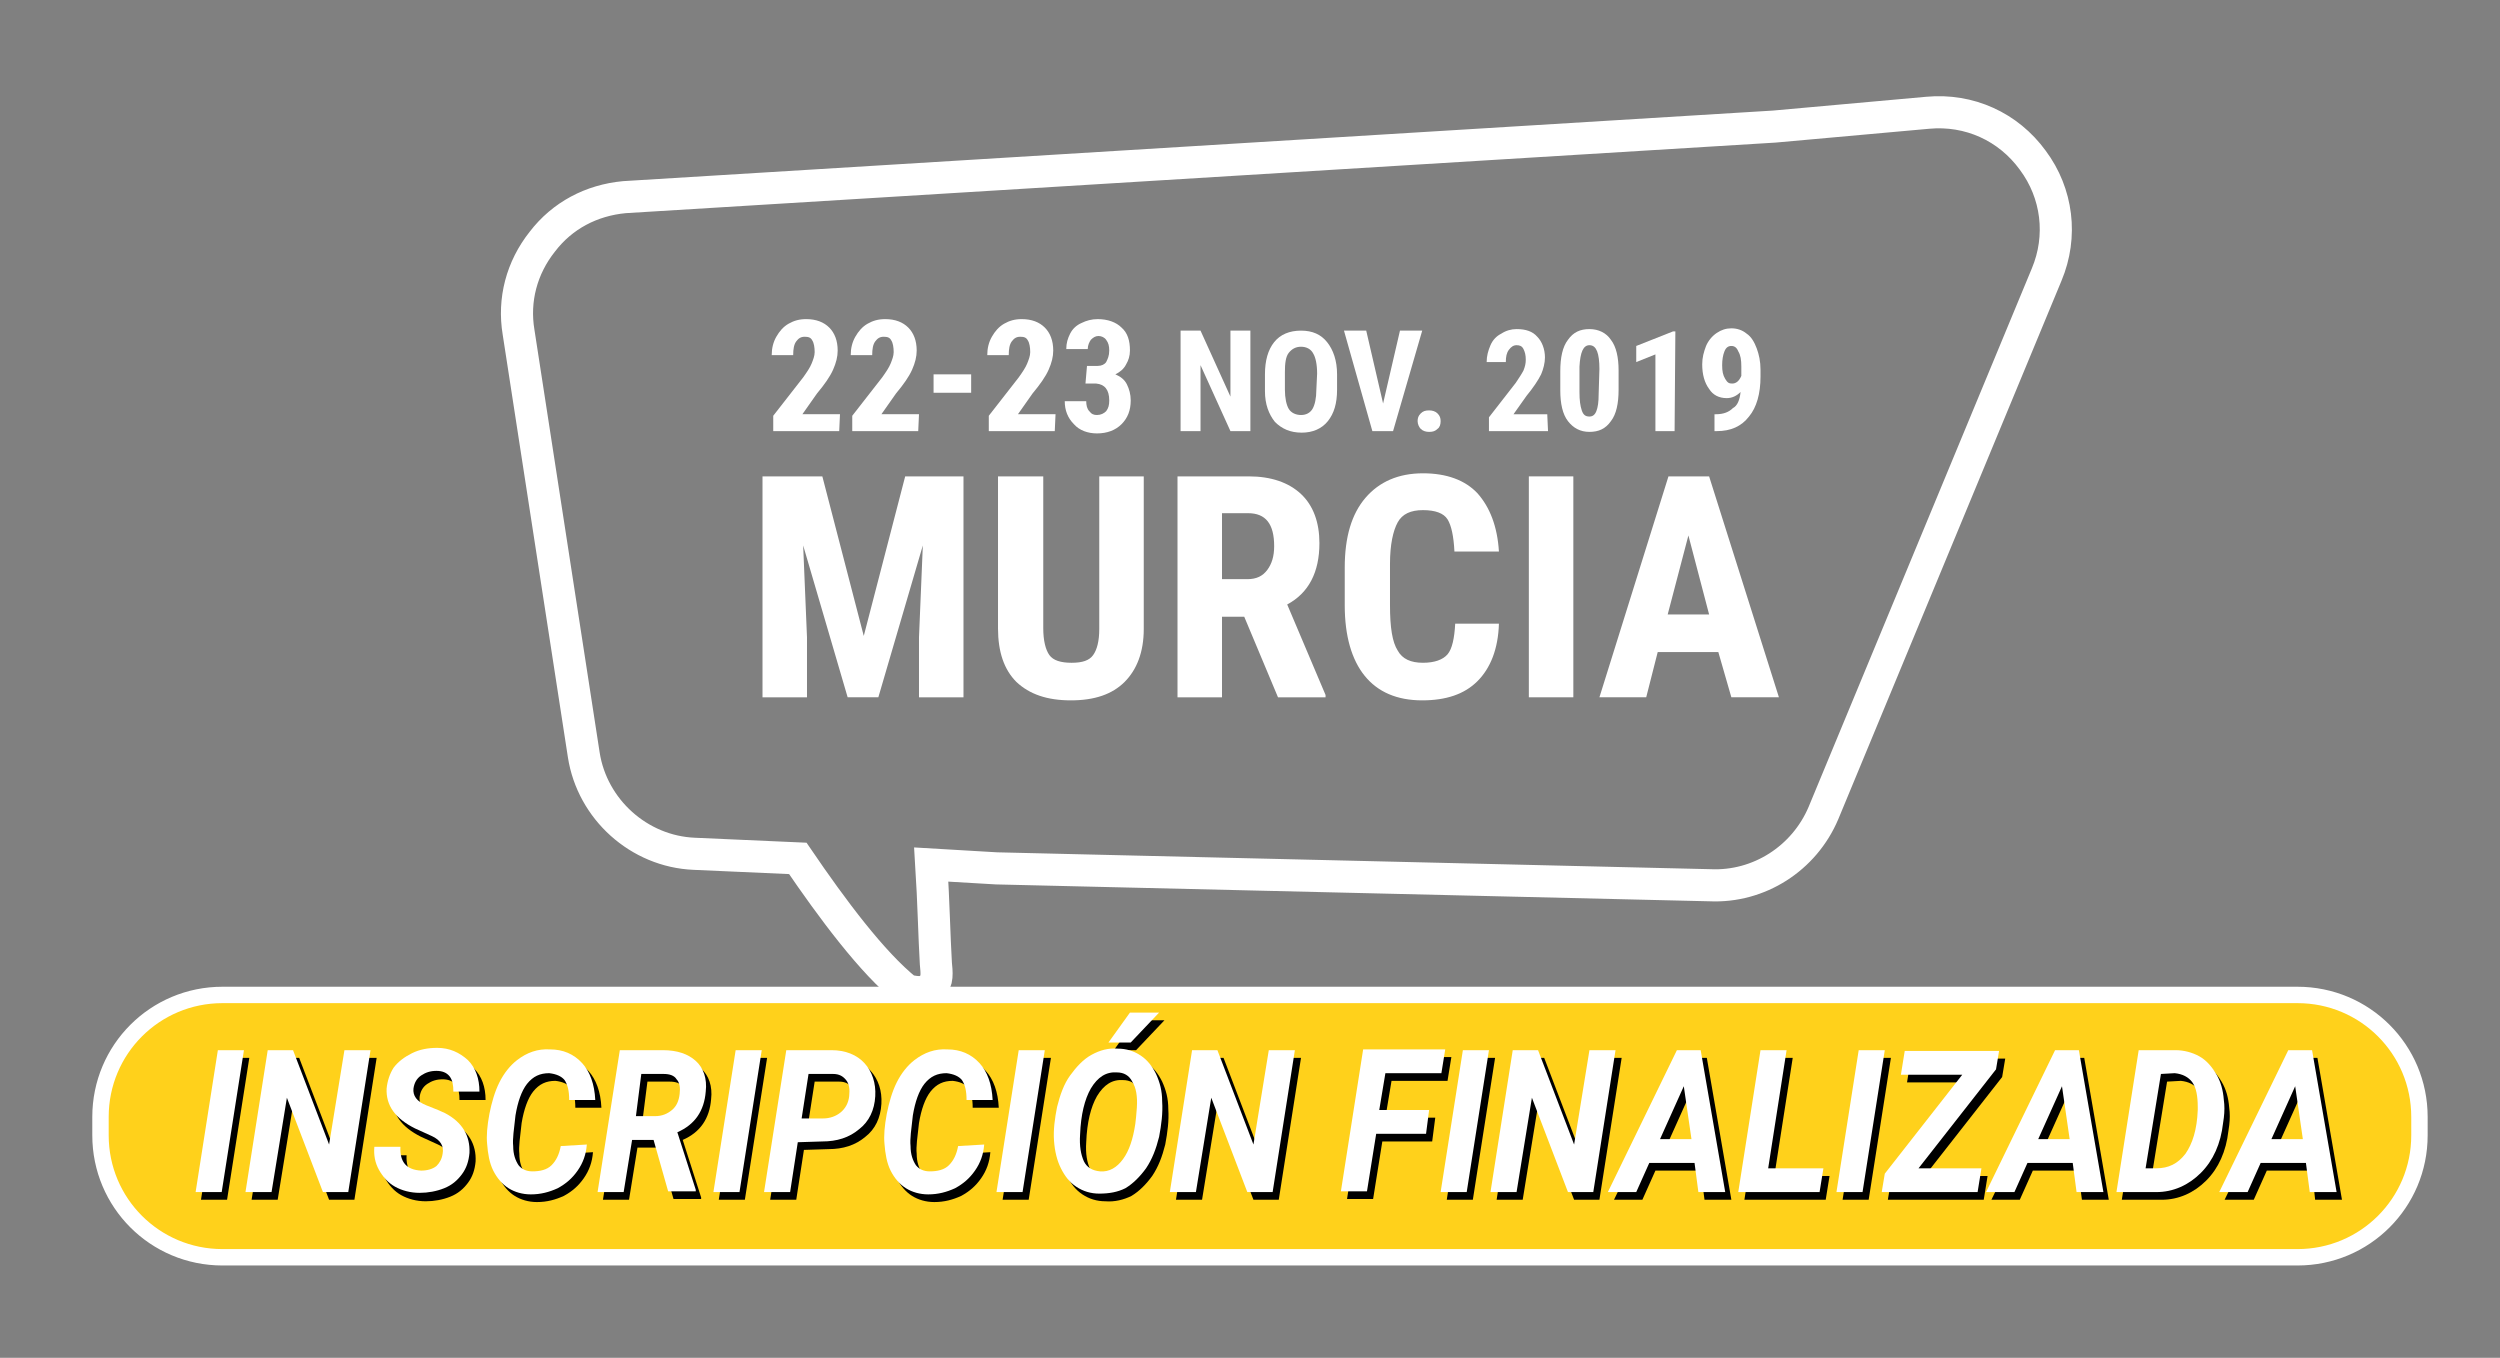 <?xml version="1.0" encoding="utf-8"?>
<!-- Generator: Adobe Illustrator 24.0.0, SVG Export Plug-In . SVG Version: 6.00 Build 0)  -->
<svg version="1.1" id="Capa_1" xmlns="http://www.w3.org/2000/svg" xmlns:xlink="http://www.w3.org/1999/xlink" x="0px" y="0px"
	 viewBox="0 0 325.9 177" style="enable-background:new 0 0 325.9 177;" xml:space="preserve">
<rect x="0" y="0" width="325.9" height="177" fill="#808080" stroke="none"/>
<style type="text/css">
	.st0{fill:none;stroke:#FFFFFF;stroke-width:4.187;stroke-miterlimit:10;}
	.st1{fill:#FFFFFF;}
	.st2{fill-rule:evenodd;clip-rule:evenodd;fill:#FFD11B;stroke:#FFFFFF;stroke-width:2.138;stroke-miterlimit:10;}
</style>
<g>
	<path class="st0" d="M121.4,112.7c0.3,4.7,0.4,9.6,0.6,12.9c0.1,1.1,0.3,2.4-0.6,3.1c-0.7,0.7-1.5,0.8-3.2,0.4
		c-4.5-3.6-9.7-10.6-14.2-17.2l-13.5-0.6c-7.2-0.3-13.3-5.8-14.4-12.9l-8.5-55.1c-0.7-4.2,0.4-8.4,3.1-11.8
		c2.6-3.4,6.4-5.4,10.7-5.8l149.9-9.2l20-1.8c5.4-0.5,10.5,1.8,13.7,6.2c3.2,4.3,3.9,9.9,1.8,14.9L237.7,106
		c-2.5,5.9-8.4,9.7-14.8,9.4l-93-2.2L121.4,112.7z"/>
	<g>
		<g>
			<path class="st1" d="M107.2,62.1l5.4,20.8l5.4-20.8h7.6v28.8h-5.8v-7.8l0.5-12l-5.8,19.8h-4l-5.8-19.8l0.5,12v7.8h-5.8V62.1
				H107.2z"/>
			<path class="st1" d="M149.1,62.1V82c0,3-0.9,5.3-2.5,6.9s-3.9,2.4-7,2.4s-5.4-0.8-7.1-2.4c-1.6-1.6-2.4-3.9-2.4-7V62.1h5.9v19.8
				c0,1.6,0.3,2.8,0.8,3.5s1.5,1,2.9,1s2.3-0.3,2.8-1s0.8-1.8,0.8-3.4V62.1H149.1z"/>
			<path class="st1" d="M162.2,80.4h-2.9v10.5h-5.8V62.1h9.3c2.9,0,5.2,0.8,6.8,2.3c1.6,1.5,2.4,3.7,2.4,6.4c0,3.8-1.4,6.5-4.2,8
				l5,11.8v0.3h-6.2L162.2,80.4z M159.3,75.5h3.3c1.2,0,2-0.4,2.6-1.2c0.6-0.8,0.9-1.8,0.9-3.1c0-2.9-1.1-4.3-3.4-4.3h-3.4
				L159.3,75.5L159.3,75.5z"/>
			<path class="st1" d="M195.4,81.3c-0.1,3.3-1.1,5.8-2.8,7.5s-4.1,2.5-7.2,2.5c-3.3,0-5.8-1.1-7.5-3.2s-2.6-5.2-2.6-9.2V74
				c0-4,0.9-7,2.7-9.1s4.3-3.2,7.5-3.2c3.1,0,5.5,0.9,7.1,2.6c1.6,1.8,2.6,4.3,2.8,7.6h-5.8c-0.1-2-0.4-3.4-0.9-4.2
				s-1.6-1.2-3.2-1.2c-1.6,0-2.7,0.5-3.3,1.6s-1,2.9-1,5.4v5.4c0,2.9,0.3,4.8,1,5.9c0.6,1.1,1.7,1.6,3.3,1.6c1.5,0,2.6-0.4,3.2-1.1
				c0.6-0.7,0.9-2.1,1-4C189.6,81.3,195.4,81.3,195.4,81.3z"/>
			<path class="st1" d="M205.1,90.9h-5.8V62.1h5.8V90.9z"/>
			<path class="st1" d="M224,85h-7.9l-1.5,5.9h-6.1l9-28.8h5.3l9.1,28.8h-6.2L224,85z M217.4,80.1h5.4l-2.7-10.3L217.4,80.1z"/>
		</g>
		<g>
			<path class="st1" d="M109.4,56.2h-8.6v-2l3.9-5c0.5-0.7,0.9-1.3,1.1-1.8s0.4-1,0.4-1.5c0-0.6-0.1-1.2-0.3-1.5
				c-0.2-0.4-0.5-0.5-1-0.5s-0.8,0.2-1.1,0.6c-0.3,0.4-0.4,1-0.4,1.8h-2.8c0-0.9,0.2-1.7,0.6-2.4s0.9-1.3,1.6-1.7s1.4-0.6,2.3-0.6
				c1.3,0,2.3,0.4,3,1.1s1.1,1.7,1.1,3c0,0.8-0.2,1.6-0.6,2.5s-1.1,1.9-2.1,3.1l-1.9,2.7h4.9L109.4,56.2L109.4,56.2z"/>
			<path class="st1" d="M119.7,56.2h-8.6v-2l3.9-5c0.5-0.7,0.9-1.3,1.1-1.8s0.4-1,0.4-1.5c0-0.6-0.1-1.2-0.3-1.5
				c-0.2-0.4-0.5-0.5-1-0.5s-0.8,0.2-1.1,0.6c-0.3,0.4-0.4,1-0.4,1.8h-2.8c0-0.9,0.2-1.7,0.6-2.4s0.9-1.3,1.6-1.7s1.4-0.6,2.3-0.6
				c1.3,0,2.3,0.4,3,1.1c0.7,0.7,1.1,1.7,1.1,3c0,0.8-0.2,1.6-0.6,2.5s-1.1,1.9-2.1,3.1l-1.9,2.7h4.9L119.7,56.2L119.7,56.2z"/>
			<path class="st1" d="M126.6,51.2h-4.9v-2.4h4.9V51.2z"/>
			<path class="st1" d="M137.5,56.2h-8.6v-2l3.9-5c0.5-0.7,0.9-1.3,1.1-1.8c0.2-0.5,0.4-1,0.4-1.5c0-0.6-0.1-1.2-0.3-1.5
				c-0.2-0.4-0.5-0.5-1-0.5s-0.8,0.2-1.1,0.6c-0.3,0.4-0.4,1-0.4,1.8h-2.8c0-0.9,0.2-1.7,0.6-2.4c0.4-0.7,0.9-1.3,1.6-1.7
				s1.4-0.6,2.3-0.6c1.3,0,2.3,0.4,3,1.1c0.7,0.7,1.1,1.7,1.1,3c0,0.8-0.2,1.6-0.6,2.5s-1.1,1.9-2.1,3.1l-1.9,2.7h4.9L137.5,56.2
				L137.5,56.2z"/>
			<path class="st1" d="M141.7,47.7h1.4c0.5,0,0.9-0.2,1.1-0.5c0.2-0.4,0.4-0.8,0.4-1.5c0-0.6-0.1-1-0.4-1.4c-0.2-0.3-0.6-0.5-1-0.5
				s-0.7,0.2-1,0.5c-0.2,0.3-0.4,0.7-0.4,1.2H139c0-0.8,0.2-1.4,0.5-2s0.8-1.1,1.5-1.4c0.6-0.3,1.3-0.5,2.1-0.5
				c1.3,0,2.4,0.4,3.1,1.1c0.8,0.7,1.1,1.7,1.1,3c0,0.7-0.2,1.3-0.5,1.8c-0.3,0.6-0.8,1-1.4,1.3c0.7,0.3,1.2,0.7,1.5,1.3
				s0.5,1.3,0.5,2.1c0,1.3-0.4,2.3-1.2,3.1s-1.9,1.2-3.2,1.2c-1.2,0-2.3-0.4-3-1.2c-0.8-0.8-1.2-1.8-1.2-3h2.8c0,0.5,0.1,1,0.4,1.3
				c0.3,0.4,0.6,0.5,1,0.5c0.5,0,0.9-0.2,1.2-0.5c0.3-0.4,0.4-0.8,0.4-1.4c0-1.4-0.6-2.1-1.7-2.2h-1.4L141.7,47.7L141.7,47.7z"/>
			<path class="st1" d="M163,56.2h-2.6l-3.9-8.6v8.6h-2.6V43.1h2.6l3.9,8.6v-8.6h2.6V56.2L163,56.2z"/>
			<path class="st1" d="M174.3,50.8c0,1.8-0.4,3.1-1.2,4.1s-2,1.5-3.4,1.5c-1.5,0-2.6-0.5-3.5-1.4c-0.8-1-1.3-2.3-1.3-4v-2.2
				c0-1.8,0.4-3.2,1.2-4.2s2-1.5,3.5-1.5s2.6,0.5,3.4,1.5c0.8,1,1.3,2.4,1.3,4.2V50.8L174.3,50.8z M171.7,48.7
				c0-1.2-0.2-2.1-0.5-2.6c-0.3-0.6-0.9-0.9-1.6-0.9c-0.7,0-1.2,0.3-1.6,0.8s-0.5,1.4-0.5,2.5v2.3c0,1.1,0.2,2,0.5,2.5
				s0.9,0.8,1.6,0.8c0.7,0,1.2-0.3,1.5-0.8s0.5-1.4,0.5-2.5L171.7,48.7L171.7,48.7z"/>
			<path class="st1" d="M180.3,52.6l2.2-9.5h2.9l-3.8,13.1h-2.7l-3.7-13.1h2.9L180.3,52.6z"/>
			<path class="st1" d="M184.8,54.9c0-0.4,0.1-0.7,0.4-1s0.6-0.4,1.1-0.4c0.4,0,0.8,0.1,1.1,0.4c0.3,0.3,0.4,0.6,0.4,1
				s-0.1,0.8-0.4,1c-0.3,0.3-0.6,0.4-1.1,0.4c-0.4,0-0.8-0.1-1.1-0.4C185,55.7,184.8,55.3,184.8,54.9z"/>
			<path class="st1" d="M201.8,56.2h-7.7v-1.8l3.5-4.5c0.4-0.6,0.8-1.2,1-1.6c0.2-0.5,0.3-0.9,0.3-1.4c0-0.6-0.1-1-0.3-1.4
				s-0.5-0.5-0.9-0.5s-0.7,0.2-1,0.6s-0.4,0.9-0.4,1.6h-2.5c0-0.8,0.2-1.5,0.5-2.2s0.8-1.2,1.4-1.5c0.6-0.4,1.3-0.6,2-0.6
				c1.2,0,2.1,0.3,2.7,1c0.6,0.6,1,1.6,1,2.7c0,0.7-0.2,1.5-0.5,2.2c-0.4,0.8-1,1.7-1.9,2.8l-1.7,2.4h4.4L201.8,56.2L201.8,56.2z"/>
			<path class="st1" d="M211,50.8c0,1.8-0.3,3.2-1,4.1c-0.7,1-1.6,1.4-2.8,1.4s-2.1-0.5-2.8-1.4s-1-2.3-1-4v-2.5
				c0-1.8,0.3-3.2,1-4.1c0.7-1,1.6-1.4,2.8-1.4s2.2,0.5,2.8,1.4c0.7,0.9,1,2.3,1,4V50.8L211,50.8z M208.5,48.1c0-1-0.1-1.8-0.3-2.3
				s-0.5-0.8-1-0.8c-0.8,0-1.2,0.9-1.3,2.8v3.3c0,1.1,0.1,1.8,0.3,2.4s0.5,0.8,1,0.8c0.4,0,0.7-0.2,0.9-0.7s0.3-1.2,0.3-2.2
				L208.5,48.1L208.5,48.1z"/>
			<path class="st1" d="M218.3,56.2h-2.5v-10l-2.5,1v-2.1l4.8-1.9h0.3L218.3,56.2L218.3,56.2z"/>
			<path class="st1" d="M226.9,51.1c-0.5,0.5-1.1,0.8-1.8,0.8c-1,0-1.8-0.4-2.3-1.2c-0.6-0.8-0.9-1.9-0.9-3.2c0-0.9,0.2-1.6,0.5-2.4
				c0.3-0.7,0.8-1.3,1.4-1.7c0.6-0.4,1.2-0.6,1.9-0.6s1.4,0.2,2,0.7c0.6,0.4,1,1.1,1.3,1.9s0.5,1.7,0.5,2.8v0.9c0,2.2-0.5,4-1.5,5.2
				c-1,1.3-2.4,1.9-4.2,1.9h-0.3V54h0.2c1,0,1.7-0.3,2.2-0.8C226.5,52.9,226.8,52.1,226.9,51.1z M225.8,50c0.5,0,0.9-0.3,1.2-1v-1.2
				c0-0.9-0.1-1.5-0.4-2c-0.2-0.5-0.5-0.7-0.9-0.7s-0.7,0.2-0.9,0.7s-0.3,1.1-0.3,1.8c0,0.8,0.1,1.3,0.4,1.8S225.4,50,225.8,50z"/>
		</g>
	</g>
</g>
<g>
	<path class="st2" d="M299.5,163.9H29c-8.8,0-15.9-7.1-15.9-15.9v-2.4c0-8.8,7.1-15.9,15.9-15.9h270.5c8.8,0,15.9,7.1,15.9,15.9v2.4
		C315.4,156.8,308.3,163.9,299.5,163.9z"/>
	<g>
		<path d="M29.6,156.4h-3.4l2.9-18.5h3.4L29.6,156.4z"/>
		<path d="M46.2,156.4h-3.3l-4.7-12.3l-2,12.3h-3.4l2.9-18.5H39l4.7,12.3l2-12.3h3.4L46.2,156.4z"/>
		<path d="M58.5,151.5c0.2-1-0.3-1.8-1.4-2.3l-2.2-1c-2.6-1.3-3.8-3-3.7-5.2c0.1-1,0.4-1.9,0.9-2.7c0.6-0.8,1.4-1.4,2.4-1.9
			s2.1-0.7,3.3-0.7c1.6,0,2.9,0.6,4,1.6c1,1,1.5,2.4,1.5,4.1h-3.4c0-0.8-0.1-1.5-0.5-2s-1-0.7-1.7-0.7c-0.8,0-1.4,0.2-2,0.6
			c-0.6,0.4-0.9,1-1,1.7c-0.1,0.9,0.4,1.7,1.7,2.2l1.5,0.6l0.9,0.4c2.3,1.2,3.3,3,3.2,5.2c-0.1,1.1-0.4,2-1,2.8s-1.3,1.4-2.3,1.8
			c-1,0.4-2.1,0.6-3.2,0.6c-1.2,0-2.3-0.3-3.2-0.8s-1.6-1.3-2.1-2.2s-0.7-1.9-0.6-3H53c-0.1,2,0.8,3,2.7,3.1c0.8,0,1.5-0.2,2-0.6
			C58.1,152.6,58.4,152.1,58.5,151.5z"/>
		<path d="M77.3,150.2c-0.1,1.3-0.5,2.4-1.2,3.4s-1.5,1.7-2.6,2.3c-1.1,0.5-2.2,0.8-3.5,0.8c-1.1,0-2.1-0.3-2.9-0.8s-1.5-1.3-2-2.3
			s-0.7-2.2-0.8-3.5c-0.1-1,0-2.3,0.3-3.9c0.3-1.5,0.7-2.9,1.3-4.1c0.6-1.2,1.4-2.2,2.3-2.9c1.3-1,2.7-1.5,4.3-1.4
			c1.7,0,3.1,0.6,4.2,1.8c1,1.1,1.6,2.7,1.7,4.8H75c0-1.2-0.2-2-0.6-2.6c-0.4-0.5-1.1-0.8-2-0.9c-1.2,0-2.1,0.4-2.9,1.4
			c-0.7,0.9-1.2,2.3-1.5,4.1c-0.2,1.8-0.4,3.1-0.3,4c0,1.1,0.3,1.9,0.7,2.5c0.4,0.5,1,0.8,1.8,0.8c1,0,1.9-0.2,2.5-0.8
			s1-1.4,1.2-2.5L77.3,150.2z"/>
		<path d="M85.9,149.6h-2.8l-1.1,6.8h-3.4l2.9-18.5h5.6c1.9,0,3.3,0.5,4.3,1.4s1.5,2.3,1.3,4c-0.2,2.5-1.4,4.3-3.7,5.3l2.4,7.5v0.2
			h-3.6L85.9,149.6z M83.7,146.5h2.5c0.9,0,1.6-0.3,2.2-0.8s0.9-1.2,1-2.1c0.1-0.8,0-1.5-0.4-1.9c-0.3-0.5-0.9-0.7-1.7-0.7h-2.9
			L83.7,146.5z"/>
		<path d="M97.1,156.4h-3.4l2.9-18.5h3.4L97.1,156.4z"/>
		<path d="M104.8,149.9l-1,6.5h-3.4l2.9-18.5h5.9c1.8,0,3.3,0.6,4.3,1.7c1,1.1,1.5,2.6,1.4,4.3c-0.1,1.8-0.8,3.3-2.1,4.3
			c-1.3,1.1-2.9,1.6-4.8,1.6L104.8,149.9z M105.3,146.8h2.8c0.9,0,1.7-0.3,2.3-0.8c0.6-0.5,1-1.2,1.1-2.1s0-1.6-0.4-2.1
			s-0.9-0.8-1.7-0.8h-3.2L105.3,146.8z"/>
		<path d="M129.1,150.2c-0.1,1.3-0.5,2.4-1.2,3.4s-1.5,1.7-2.6,2.3c-1.1,0.5-2.2,0.8-3.5,0.8c-1.1,0-2.1-0.3-2.9-0.8s-1.5-1.3-2-2.3
			s-0.7-2.2-0.8-3.5c-0.1-1,0-2.3,0.3-3.9c0.3-1.5,0.7-2.9,1.3-4.1c0.6-1.2,1.4-2.2,2.3-2.9c1.3-1,2.7-1.5,4.3-1.4
			c1.7,0,3.1,0.6,4.2,1.8c1,1.1,1.6,2.7,1.7,4.8h-3.4c0-1.2-0.2-2-0.6-2.6c-0.4-0.5-1.1-0.8-2-0.9c-1.2,0-2.1,0.4-2.9,1.4
			c-0.7,0.9-1.2,2.3-1.5,4.1c-0.2,1.8-0.4,3.1-0.3,4c0,1.1,0.3,1.9,0.7,2.5c0.4,0.5,1,0.8,1.8,0.8c1,0,1.9-0.2,2.5-0.8
			s1-1.4,1.2-2.5L129.1,150.2z"/>
		<path d="M134.1,156.4h-3.4l2.9-18.5h3.4L134.1,156.4z"/>
		<path d="M144.1,156.6c-1.1,0-2.1-0.3-3-0.9c-0.9-0.6-1.5-1.4-2-2.4s-0.8-2.2-0.9-3.6c-0.1-1.4,0.1-2.9,0.4-4.4
			c0.4-1.6,0.9-3,1.7-4.1s1.7-2.1,2.8-2.7c1.1-0.6,2.2-0.9,3.4-0.8c1.1,0,2.1,0.3,3,0.9c0.9,0.6,1.5,1.4,2,2.4
			c0.5,1.1,0.8,2.2,0.8,3.6c0.1,1.5-0.1,3-0.4,4.6c-0.4,1.6-0.9,2.9-1.7,4.1c-0.8,1.1-1.7,2-2.7,2.6
			C146.5,156.4,145.3,156.7,144.1,156.6z M148.9,146.6l0.1-1.2c0.1-1.5-0.1-2.6-0.6-3.4c-0.4-0.8-1.1-1.2-2-1.2
			c-1.4-0.1-2.5,0.6-3.4,2.1c-0.8,1.4-1.3,3.4-1.4,6c-0.1,1.5,0.1,2.6,0.5,3.5c0.4,0.8,1.1,1.2,2.1,1.3c1.2,0.1,2.2-0.5,3-1.6
			s1.3-2.6,1.6-4.6L148.9,146.6z M148,133h3.8l-3.7,3.9h-2.9L148,133z"/>
		<path d="M166.7,156.4h-3.3l-4.7-12.3l-2,12.3h-3.4l2.9-18.5h3.3l4.7,12.3l2-12.3h3.4L166.7,156.4z"/>
		<path d="M186.7,148.8h-6.5l-1.2,7.5h-3.4l2.9-18.5h10.7l-0.5,3.1h-7.3l-0.8,4.8h6.5L186.7,148.8z"/>
		<path d="M192,156.4h-3.4l2.9-18.5h3.4L192,156.4z"/>
		<path d="M208.5,156.4h-3.3l-4.7-12.3l-2,12.3h-3.4l2.9-18.5h3.3l4.7,12.3l2-12.3h3.4L208.5,156.4z"/>
		<path d="M221.7,152.6h-5.9l-1.7,3.8h-3.7l9-18.5h3.1l3.2,18.5h-3.5L221.7,152.6z M217.2,149.5h4.1l-1-6.9L217.2,149.5z"/>
		<path d="M231.3,153.3h7.2l-0.5,3.1h-10.6l2.9-18.5h3.4L231.3,153.3z"/>
		<path d="M243.6,156.4h-3.4l2.9-18.5h3.4L243.6,156.4z"/>
		<path d="M250.9,153.3h8.2l-0.5,3.1h-12.5l0.4-2.4l10.1-12.9h-8l0.5-3.1h12.3l-0.4,2.4L250.9,153.3z"/>
		<path d="M270.9,152.6H265l-1.7,3.8h-3.7l9-18.5h3.1l3.2,18.5h-3.5L270.9,152.6z M266.5,149.5h4.1l-1-6.9L266.5,149.5z"/>
		<path d="M276.6,156.4l2.9-18.5h4.8c1.1,0,2.2,0.3,3.1,0.8s1.6,1.3,2.2,2.3s0.9,2.1,1,3.4c0.1,0.7,0.1,1.5,0,2.3l-0.1,0.7
			c-0.3,2.7-1.3,4.9-2.9,6.5s-3.6,2.5-5.8,2.5H276.6z M282.5,141l-2,12.3h1.4c1.6,0,2.8-0.6,3.8-1.9c0.9-1.3,1.5-3.1,1.6-5.7v-0.4
			c0-1.4-0.2-2.5-0.7-3.2s-1.3-1.1-2.3-1.2L282.5,141z"/>
		<path d="M301.4,152.6h-5.9l-1.7,3.8H290l9-18.5h3.1l3.2,18.5h-3.5L301.4,152.6z M296.9,149.5h4.1l-1-6.9L296.9,149.5z"/>
	</g>
	<g>
		<path class="st1" d="M28.9,155.4h-3.4l2.9-18.5h3.4L28.9,155.4z"/>
		<path class="st1" d="M45.4,155.4h-3.3l-4.7-12.3l-2,12.3H32l2.9-18.5h3.3l4.7,12.3l2-12.3h3.4L45.4,155.4z"/>
		<path class="st1" d="M57.7,150.4c0.2-1-0.3-1.8-1.4-2.3l-2.2-1c-2.6-1.3-3.8-3-3.7-5.2c0.1-1,0.4-1.9,0.9-2.7
			c0.6-0.8,1.4-1.4,2.4-1.9s2.1-0.7,3.3-0.7c1.6,0,2.9,0.6,4,1.6c1,1,1.5,2.4,1.5,4.1h-3.4c0-0.8-0.1-1.5-0.5-2s-1-0.7-1.7-0.7
			c-0.8,0-1.4,0.2-2,0.6c-0.6,0.4-0.9,1-1,1.7c-0.1,0.9,0.4,1.7,1.7,2.2l1.5,0.6l0.9,0.4c2.3,1.2,3.3,3,3.2,5.2
			c-0.1,1.1-0.4,2-1,2.8s-1.3,1.4-2.3,1.8c-1,0.4-2.1,0.6-3.2,0.6c-1.2,0-2.3-0.3-3.2-0.8s-1.6-1.3-2.1-2.2s-0.7-1.9-0.6-3h3.4
			c-0.1,2,0.8,3,2.7,3.1c0.8,0,1.5-0.2,2-0.6C57.3,151.6,57.6,151.1,57.7,150.4z"/>
		<path class="st1" d="M76.5,149.2c-0.1,1.3-0.5,2.4-1.2,3.4s-1.5,1.7-2.6,2.3c-1.1,0.5-2.2,0.8-3.5,0.8c-1.1,0-2.1-0.3-2.9-0.8
			s-1.5-1.3-2-2.3s-0.7-2.2-0.8-3.5c-0.1-1,0-2.3,0.3-3.9c0.3-1.5,0.7-2.9,1.3-4.1c0.6-1.2,1.4-2.2,2.3-2.9c1.3-1,2.7-1.5,4.3-1.4
			c1.7,0,3.1,0.6,4.2,1.8c1,1.1,1.6,2.7,1.7,4.8h-3.4c0-1.2-0.2-2-0.6-2.6c-0.4-0.5-1.1-0.8-2-0.9c-1.2,0-2.1,0.4-2.9,1.4
			c-0.7,0.9-1.2,2.3-1.5,4.1c-0.2,1.8-0.4,3.1-0.3,4c0,1.1,0.3,1.9,0.7,2.5c0.4,0.5,1,0.8,1.8,0.8c1,0,1.9-0.2,2.5-0.8
			s1-1.4,1.2-2.5L76.5,149.2z"/>
		<path class="st1" d="M85.2,148.6h-2.8l-1.1,6.8h-3.4l2.9-18.5h5.6c1.9,0,3.3,0.5,4.3,1.4s1.5,2.3,1.3,4c-0.2,2.5-1.4,4.3-3.7,5.3
			l2.4,7.5v0.2h-3.6L85.2,148.6z M82.9,145.5h2.5c0.9,0,1.6-0.3,2.2-0.8s0.9-1.2,1-2.1c0.1-0.8,0-1.5-0.4-1.9
			c-0.3-0.5-0.9-0.7-1.7-0.7h-2.9L82.9,145.5z"/>
		<path class="st1" d="M96.4,155.4H93l2.9-18.5h3.4L96.4,155.4z"/>
		<path class="st1" d="M104,148.9l-1,6.5h-3.4l2.9-18.5h5.9c1.8,0,3.3,0.6,4.3,1.7c1,1.1,1.5,2.6,1.4,4.3c-0.1,1.8-0.8,3.3-2.1,4.3
			c-1.3,1.1-2.9,1.6-4.8,1.6L104,148.9z M104.5,145.8h2.8c0.9,0,1.7-0.3,2.3-0.8c0.6-0.5,1-1.2,1.1-2.1s0-1.6-0.4-2.1
			s-0.9-0.8-1.7-0.8h-3.2L104.5,145.8z"/>
		<path class="st1" d="M128.3,149.2c-0.1,1.3-0.5,2.4-1.2,3.4s-1.5,1.7-2.6,2.3c-1.1,0.5-2.2,0.8-3.5,0.8c-1.1,0-2.1-0.3-2.9-0.8
			s-1.5-1.3-2-2.3s-0.7-2.2-0.8-3.5c-0.1-1,0-2.3,0.3-3.9c0.3-1.5,0.7-2.9,1.3-4.1c0.6-1.2,1.4-2.2,2.3-2.9c1.3-1,2.7-1.5,4.3-1.4
			c1.7,0,3.1,0.6,4.2,1.8c1,1.1,1.6,2.7,1.7,4.8H126c0-1.2-0.2-2-0.6-2.6c-0.4-0.5-1.1-0.8-2-0.9c-1.2,0-2.1,0.4-2.9,1.4
			c-0.7,0.9-1.2,2.3-1.5,4.1c-0.2,1.8-0.4,3.1-0.3,4c0,1.1,0.3,1.9,0.7,2.5c0.4,0.5,1,0.8,1.8,0.8c1,0,1.9-0.2,2.5-0.8
			s1-1.4,1.2-2.5L128.3,149.2z"/>
		<path class="st1" d="M133.3,155.4h-3.4l2.9-18.5h3.4L133.3,155.4z"/>
		<path class="st1" d="M143.3,155.6c-1.1,0-2.1-0.3-3-0.9c-0.9-0.6-1.5-1.4-2-2.4s-0.8-2.2-0.9-3.6c-0.1-1.4,0.1-2.9,0.4-4.4
			c0.4-1.6,0.9-3,1.7-4.1s1.7-2.1,2.8-2.7c1.1-0.6,2.2-0.9,3.4-0.8c1.1,0,2.1,0.3,3,0.9c0.9,0.6,1.5,1.4,2,2.4
			c0.5,1.1,0.8,2.2,0.8,3.6c0.1,1.5-0.1,3-0.4,4.6c-0.4,1.6-0.9,2.9-1.7,4.1c-0.8,1.1-1.7,2-2.7,2.6
			C145.7,155.4,144.6,155.6,143.3,155.6z M148.1,145.6l0.1-1.2c0.1-1.5-0.1-2.6-0.6-3.4c-0.4-0.8-1.1-1.2-2-1.2
			c-1.4-0.1-2.5,0.6-3.4,2.1c-0.8,1.4-1.3,3.4-1.4,6c-0.1,1.5,0.1,2.6,0.5,3.5c0.4,0.8,1.1,1.2,2.1,1.3c1.2,0.1,2.2-0.5,3-1.6
			s1.3-2.6,1.6-4.6L148.1,145.6z M147.3,132h3.8l-3.7,3.9h-2.9L147.3,132z"/>
		<path class="st1" d="M165.9,155.4h-3.3l-4.7-12.3l-2,12.3h-3.4l2.9-18.5h3.3l4.7,12.3l2-12.3h3.4L165.9,155.4z"/>
		<path class="st1" d="M185.9,147.8h-6.5l-1.2,7.5h-3.4l2.9-18.5h10.7l-0.5,3.1h-7.3l-0.8,4.8h6.5L185.9,147.8z"/>
		<path class="st1" d="M191.2,155.4h-3.4l2.9-18.5h3.4L191.2,155.4z"/>
		<path class="st1" d="M207.7,155.4h-3.3l-4.7-12.3l-2,12.3h-3.4l2.9-18.5h3.3l4.7,12.3l2-12.3h3.4L207.7,155.4z"/>
		<path class="st1" d="M220.9,151.6H215l-1.7,3.8h-3.7l9-18.5h3.1l3.2,18.5h-3.5L220.9,151.6z M216.4,148.5h4.1l-1-6.9L216.4,148.5z
			"/>
		<path class="st1" d="M230.5,152.3h7.2l-0.5,3.1h-10.6l2.9-18.5h3.4L230.5,152.3z"/>
		<path class="st1" d="M242.8,155.4h-3.4l2.9-18.5h3.4L242.8,155.4z"/>
		<path class="st1" d="M250.1,152.3h8.2l-0.5,3.1h-12.5l0.4-2.4l10.1-12.9h-8l0.5-3.1h12.3l-0.4,2.4L250.1,152.3z"/>
		<path class="st1" d="M270.2,151.6h-5.9l-1.7,3.8h-3.7l9-18.5h3.1l3.2,18.5h-3.5L270.2,151.6z M265.7,148.5h4.1l-1-6.9L265.7,148.5
			z"/>
		<path class="st1" d="M275.9,155.4l2.9-18.5h4.8c1.1,0,2.2,0.3,3.1,0.8s1.6,1.3,2.2,2.3s0.9,2.1,1,3.4c0.1,0.7,0.1,1.5,0,2.3
			l-0.1,0.7c-0.3,2.7-1.3,4.9-2.9,6.5s-3.6,2.5-5.8,2.5H275.9z M281.7,140l-2,12.3h1.4c1.6,0,2.8-0.6,3.8-1.9
			c0.9-1.3,1.5-3.1,1.6-5.7v-0.4c0-1.4-0.2-2.5-0.7-3.2s-1.3-1.1-2.3-1.2L281.7,140z"/>
		<path class="st1" d="M300.6,151.6h-5.9l-1.7,3.8h-3.7l9-18.5h3.1l3.2,18.5h-3.5L300.6,151.6z M296.1,148.5h4.1l-1-6.9L296.1,148.5
			z"/>
	</g>
</g>
</svg>
